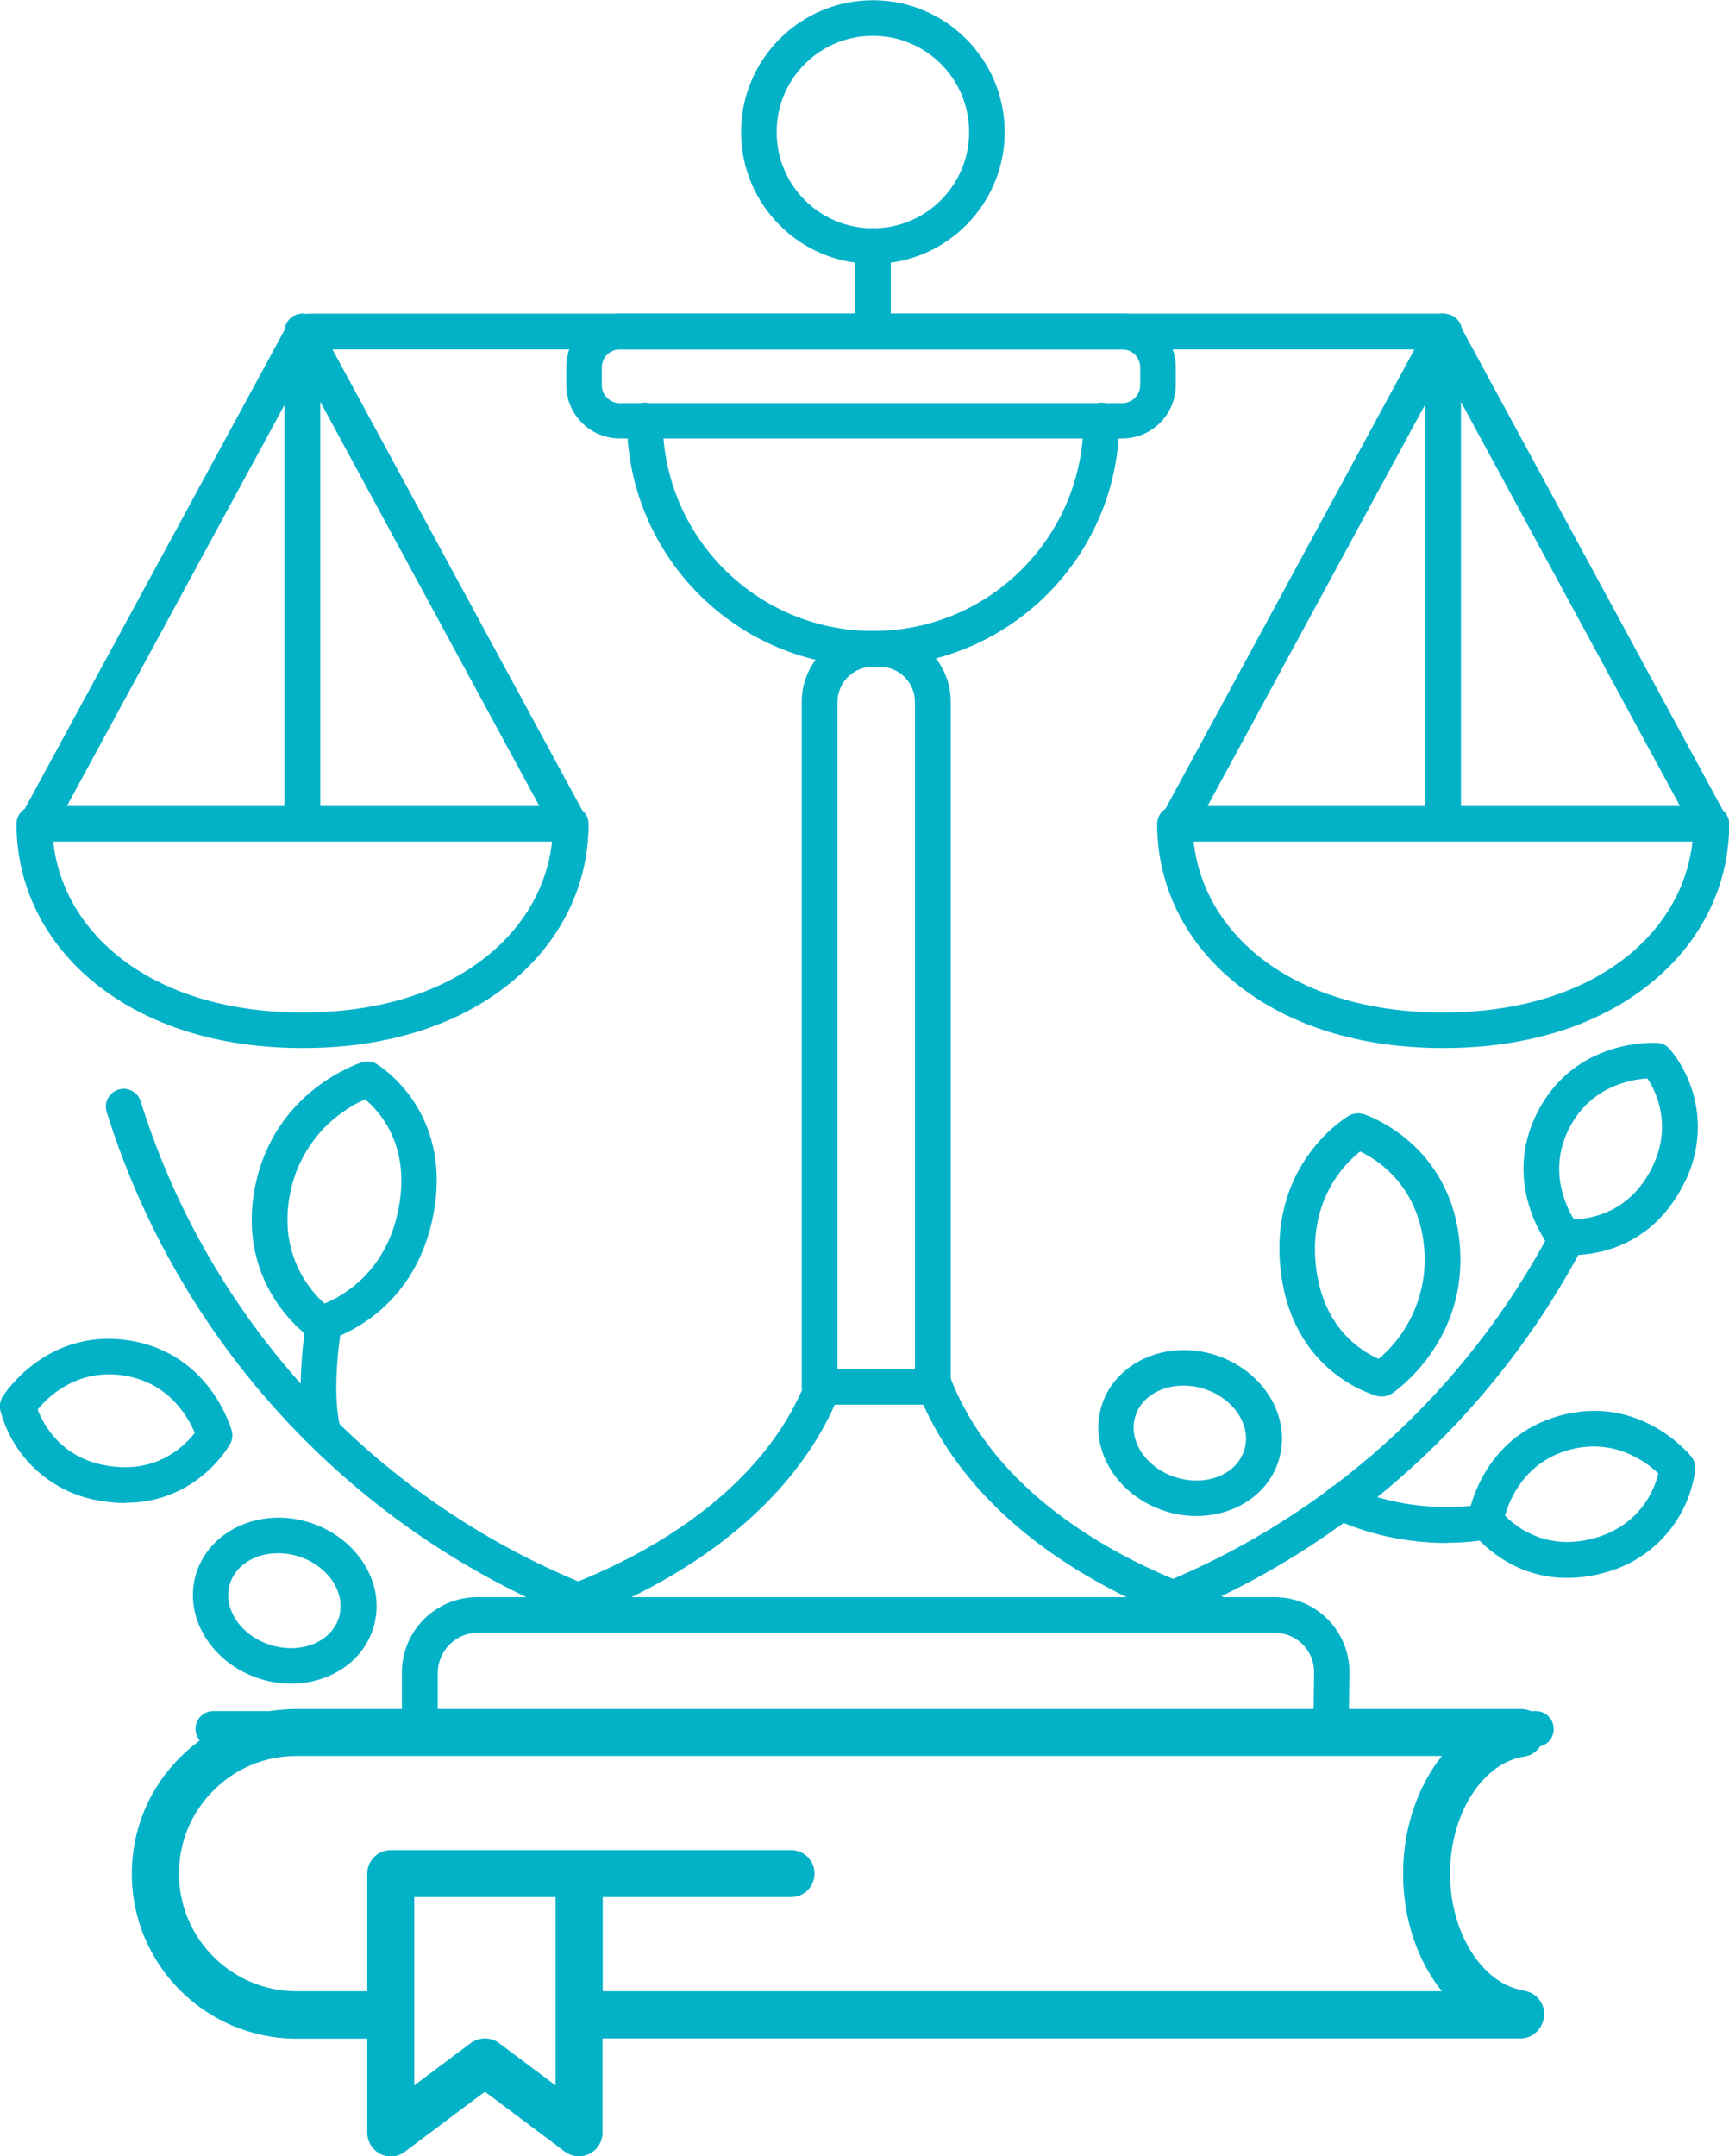 <svg xmlns="http://www.w3.org/2000/svg" id="Layer_2" data-name="Layer 2" viewBox="0 0 74.38 92.74"><defs><style>      .cls-1 {        fill: #04b2c8;      }    </style></defs><g id="Layer_11" data-name="Layer 11"><g><g><path class="cls-1" d="M67.4,67.87c-2.61,0-4.04-1.92-4.11-2.02-.12-.16-.17-.36-.14-.56,.02-.14,.54-3.46,3.96-4.4s5.56,1.65,5.65,1.77c.13,.15,.18,.35,.17,.55-.28,2.16-1.85,3.92-3.96,4.45-.51,.14-1.04,.21-1.57,.21Zm-2.66-2.68c.49,.5,1.79,1.53,3.82,.98,2.02-.56,2.62-2.12,2.78-2.79-.52-.5-1.9-1.54-3.82-1.02-1.93,.53-2.58,2.13-2.77,2.82Z"></path><path class="cls-1" d="M67.6,53.99c-.14,0-.27,0-.4-.02-.2-.02-.38-.12-.5-.28-.09-.11-2.17-2.75-.54-5.89,1.63-3.14,4.99-2.95,5.14-2.94,.2,.01,.39,.1,.52,.25,1.39,1.67,1.61,4.02,.56,5.92-1.39,2.67-3.81,2.96-4.77,2.96Zm3.26-7.6c-.72,.04-2.42,.34-3.34,2.11-.92,1.77-.19,3.34,.19,3.95,.7-.02,2.34-.27,3.31-2.13,.97-1.86,.23-3.36-.15-3.93h0Z"></path><path class="cls-1" d="M5.4,64.65c-.31,0-.62-.02-.92-.07-2.16-.27-3.93-1.83-4.47-3.93-.04-.2,0-.4,.1-.57,.08-.13,1.9-2.95,5.4-2.43,3.5,.52,4.42,3.76,4.46,3.89,.05,.19,.03,.4-.07,.57-.06,.11-1.44,2.53-4.5,2.53Zm-3.78-4.02c.25,.65,1.02,2.13,3.09,2.43,2.07,.31,3.25-.88,3.67-1.43-.28-.66-1.11-2.18-3.09-2.47-1.98-.29-3.22,.91-3.67,1.47Z"></path><path class="cls-1" d="M13.81,57.7c-.15,0-.3-.05-.43-.13-.13-.09-3.22-2.23-2.42-6.46,.8-4.19,4.47-5.37,4.62-5.42,.21-.06,.43-.04,.61,.07,.13,.08,3.31,2.02,2.45,6.49-.84,4.43-4.51,5.39-4.66,5.43-.06,.01-.12,.02-.18,.02Zm1.89-10.41c-1.69,.75-2.9,2.29-3.23,4.1-.49,2.57,.87,4.13,1.49,4.68,.78-.32,2.67-1.35,3.19-4.11,.52-2.7-.83-4.17-1.45-4.68Z"></path><path class="cls-1" d="M59.45,60.07c-.06,0-.13,0-.19-.02-.15-.04-3.74-1-4.18-5.54-.44-4.48,2.81-6.44,2.95-6.52,.19-.11,.41-.13,.62-.07,.15,.05,3.72,1.23,4.14,5.52,.41,4.24-2.78,6.41-2.91,6.5-.13,.08-.27,.13-.42,.13Zm-.94-10.54c-.66,.52-2.18,2.05-1.91,4.84,.27,2.74,1.97,3.76,2.71,4.08,1.41-1.2,2.14-3.01,1.95-4.85-.26-2.61-2-3.72-2.75-4.07Z"></path><path class="cls-1" d="M51.46,65.21c-.44,0-.88-.07-1.3-.2-2.1-.65-3.35-2.68-2.77-4.54,.57-1.86,2.75-2.85,4.85-2.2s3.35,2.68,2.77,4.54h0c-.45,1.48-1.91,2.4-3.54,2.4Zm-.55-5.61c-.97,0-1.82,.5-2.07,1.32-.32,1.05,.46,2.23,1.76,2.63,1.3,.4,2.61-.13,2.93-1.19h0c.32-1.05-.46-2.23-1.76-2.63-.28-.09-.57-.13-.86-.13Z"></path><path class="cls-1" d="M12.51,72.42c-.44,0-.88-.07-1.3-.2-2.1-.65-3.35-2.68-2.77-4.54s2.75-2.85,4.85-2.2,3.35,2.68,2.77,4.54h0c-.45,1.48-1.91,2.4-3.54,2.4Zm-.55-5.61c-.97,0-1.82,.5-2.07,1.32-.32,1.05,.46,2.23,1.76,2.63,1.3,.4,2.61-.13,2.93-1.19h0c.32-1.05-.46-2.23-1.76-2.63-.28-.09-.57-.13-.86-.13Z"></path><path class="cls-1" d="M37.55,11.35c-3.13,0-5.67-2.54-5.67-5.67s2.54-5.67,5.67-5.67,5.67,2.54,5.67,5.67-2.54,5.67-5.67,5.67h0Zm0-9.81c-2.29,0-4.14,1.85-4.14,4.14s1.85,4.14,4.14,4.14,4.14-1.85,4.14-4.14-1.85-4.14-4.14-4.14Z"></path><path class="cls-1" d="M40.13,60.41c-.42,0-.77-.34-.77-.77V30.19c0-.83-.68-1.51-1.51-1.51h-.31c-.84,0-1.51,.68-1.51,1.51v29.46c0,.42-.34,.77-.77,.77s-.77-.34-.77-.77V30.19c0-1.68,1.36-3.05,3.05-3.05h.31c1.68,0,3.05,1.36,3.05,3.05v29.46c0,.42-.34,.77-.77,.77h0Z"></path><path class="cls-1" d="M62.08,15.03H13.32c-.42,0-.77-.34-.77-.77s.34-.77,.77-.77H62.08c.42,0,.77,.34,.77,.77s-.34,.77-.77,.77Z"></path><path class="cls-1" d="M37.55,28.67c-5.84,0-10.57-4.74-10.58-10.58,0-.42,.34-.77,.77-.77s.77,.34,.77,.77c0,5,4.05,9.05,9.05,9.05s9.05-4.05,9.05-9.05c0-.42,.34-.77,.77-.77s.77,.34,.77,.77c0,5.84-4.74,10.57-10.58,10.58Z"></path><path class="cls-1" d="M37.55,15.03c-.42,0-.77-.34-.77-.77v-3.68c0-.42,.34-.77,.77-.77s.77,.34,.77,.77v3.68c0,.42-.34,.77-.77,.77Z"></path><path class="cls-1" d="M48.28,18.86H26.66c-1.27,0-2.3-1.03-2.3-2.3h0v-.77c0-1.27,1.03-2.3,2.3-2.3h21.62c1.27,0,2.3,1.03,2.3,2.3h0v.77c0,1.27-1.03,2.3-2.3,2.3h0Zm-21.62-3.83c-.42,0-.77,.34-.77,.77v.77c0,.42,.34,.77,.77,.77h21.62c.42,0,.77-.34,.77-.77v-.77c0-.42-.34-.77-.77-.77H26.66Z"></path><path class="cls-1" d="M24.88,69.62c-.1,0-.2-.02-.29-.06-9.58-3.89-16.92-11.86-20-21.73-.13-.4,.1-.84,.5-.96,.4-.13,.84,.1,.96,.5h0c2.95,9.43,9.96,17.05,19.11,20.77,.39,.16,.58,.61,.42,1-.12,.29-.4,.48-.71,.48h0Z"></path><path class="cls-1" d="M50.01,69.69c-.42,0-.77-.34-.77-.76,0-.32,.19-.6,.48-.71,7.31-2.91,13.33-8.34,17-15.3,.2-.37,.66-.52,1.04-.32s.52,.66,.32,1.04c-3.84,7.28-10.14,12.96-17.79,16.01-.09,.04-.19,.06-.29,.06Z"></path><path class="cls-1" d="M13.9,62.39c-.34,0-.64-.24-.73-.57-.53-1.99,0-4.95,.02-5.07,.08-.42,.48-.69,.89-.62,.42,.08,.69,.48,.62,.89h0s-.49,2.74-.05,4.41c.11,.41-.14,.83-.54,.94-.07,.02-.14,.03-.21,.03Z"></path><path class="cls-1" d="M62.26,66.37c-1.69,0-3.36-.35-4.9-1.05-.39-.17-.56-.63-.39-1.01,.17-.39,.63-.56,1.01-.39,0,0,.01,0,.02,0,2.86,1.34,5.73,.79,5.76,.79,.42-.08,.82,.19,.9,.6,.08,.42-.19,.82-.6,.9-.6,.1-1.2,.15-1.81,.15Z"></path><path class="cls-1" d="M57.26,74.98h0c-.42,0-.76-.35-.76-.77,0,0,0,0,0,0l.03-2.26c.02-.93-.72-1.69-1.65-1.72H20.52c-.94,.02-1.68,.79-1.69,1.73v2.26c0,.42-.34,.77-.77,.77s-.77-.34-.77-.77v-2.34c.03-1.76,1.46-3.17,3.22-3.18H54.87c1.78,.02,3.2,1.48,3.18,3.26,0,0,0,0,0,0l-.03,2.27c0,.42-.35,.76-.77,.76Z"></path><path class="cls-1" d="M52.57,70.23c-.07,0-.13,0-.19-.02-1.84-.53-3.6-1.28-5.26-2.22-3.53-1.99-6.07-4.6-7.4-7.57h-3.81c-1.32,2.97-3.87,5.58-7.4,7.57-1.66,.94-3.43,1.69-5.26,2.22-.41,.11-.83-.14-.94-.55-.11-.41,.14-.83,.55-.94h0c.09-.02,9.09-2.45,11.82-9.35,.12-.29,.4-.48,.71-.48h4.83c.31,0,.6,.19,.71,.48,2.74,6.92,11.73,9.33,11.82,9.35,.41,.11,.66,.52,.55,.93-.09,.34-.39,.57-.74,.57Z"></path><path class="cls-1" d="M62.08,45.08c-3.57,0-6.65-.96-8.91-2.78-2.19-1.76-3.39-4.2-3.39-6.86,0-.42,.34-.77,.77-.77h23.07c.42,0,.77,.34,.77,.77,0,2.66-1.21,5.1-3.39,6.86-2.25,1.82-5.33,2.78-8.91,2.78Zm-10.73-8.87c.21,1.89,1.17,3.61,2.78,4.91,1.98,1.59,4.73,2.43,7.95,2.43s5.97-.84,7.95-2.44c1.6-1.29,2.57-3.01,2.78-4.91h-21.45Z"></path><path class="cls-1" d="M66.07,75.14H9.18c-.42,0-.77-.34-.77-.77s.34-.77,.77-.77h56.89c.42,0,.77,.34,.77,.77s-.34,.77-.77,.77Z"></path><path class="cls-1" d="M50.66,36.21c-.42,0-.77-.34-.77-.77,0-.13,.03-.25,.09-.36l11.48-21.18c.2-.37,.67-.51,1.04-.31,.37,.2,.51,.67,.31,1.04l-11.48,21.18c-.13,.25-.39,.4-.67,.4Z"></path><path class="cls-1" d="M73.56,36.21c-.28,0-.54-.15-.67-.4l-11.48-21.18c-.2-.37-.06-.84,.31-1.04,.37-.2,.84-.06,1.04,.31l11.48,21.18c.2,.37,.06,.84-.31,1.04-.11,.06-.24,.09-.36,.09Z"></path><path class="cls-1" d="M62.08,35.88c-.42,0-.77-.34-.77-.77V14.26c0-.42,.34-.77,.77-.77s.77,.34,.77,.77v20.85c0,.42-.34,.77-.77,.77Z"></path><path class="cls-1" d="M13.01,45.08c-3.57,0-6.65-.96-8.91-2.78-2.19-1.76-3.39-4.2-3.39-6.86,0-.42,.34-.77,.77-.77H24.55c.42,0,.77,.34,.77,.77,0,2.66-1.21,5.1-3.39,6.86-2.25,1.82-5.33,2.78-8.91,2.78ZM2.29,36.21c.21,1.89,1.17,3.61,2.78,4.91,1.98,1.59,4.73,2.43,7.95,2.43s5.97-.84,7.95-2.44c1.6-1.29,2.57-3.01,2.78-4.91H2.29Z"></path><path class="cls-1" d="M1.59,36.21c-.42,0-.77-.34-.77-.77,0-.13,.03-.25,.09-.36L12.4,13.9c.2-.37,.67-.51,1.04-.31,.37,.2,.51,.67,.31,1.04L2.26,35.81c-.13,.25-.39,.4-.67,.4Z"></path><path class="cls-1" d="M24.49,36.21c-.28,0-.54-.15-.67-.4L12.34,14.63c-.2-.37-.06-.84,.31-1.04,.37-.2,.84-.06,1.04,.31l11.48,21.18c.2,.37,.06,.84-.31,1.04-.11,.06-.24,.09-.36,.09Z"></path><path class="cls-1" d="M13.01,35.88c-.42,0-.77-.34-.77-.77V14.26c0-.42,.34-.77,.77-.77s.77,.34,.77,.77v20.85c0,.42-.34,.77-.77,.77Z"></path></g><path class="cls-1" d="M65.57,85.62c-1.79-.26-3.19-2.47-3.19-5.03s1.4-4.77,3.19-5.03c.5-.07,.87-.54,.87-1.04,0-.56-.45-1.01-1.01-1.01H12.76c-1.9,0-3.68,.74-5.01,2.08-1.34,1.33-2.08,3.11-2.08,5.01,0,3.91,3.18,7.09,7.09,7.09h3.04v4.05c0,.38,.22,.73,.56,.91,.34,.17,.75,.14,1.06-.1l3.44-2.58,3.44,2.58c.18,.13,.39,.2,.61,.2,.15,0,.31-.04,.45-.11,.34-.17,.56-.52,.56-.91v-4.05h39.5c.56,0,1.01-.49,1.01-1.05,0-.5-.37-.93-.87-1Zm-41.67,4.08l-2.43-1.82c-.18-.14-.39-.2-.61-.2s-.43,.07-.61,.2l-2.43,1.82v-8.1h6.08v8.1Zm38.13-4.05H25.93v-4.05h8.1c.56,0,1.01-.45,1.01-1.01s-.45-1.01-1.01-1.01H16.81c-.56,0-1.01,.45-1.01,1.01v5.06h-3.04c-2.79,0-5.06-2.27-5.06-5.06,0-1.36,.53-2.63,1.49-3.58,.95-.96,2.22-1.48,3.58-1.48H62.03c-1.03,1.29-1.67,3.09-1.67,5.06s.63,3.77,1.67,5.06Z"></path></g></g></svg>